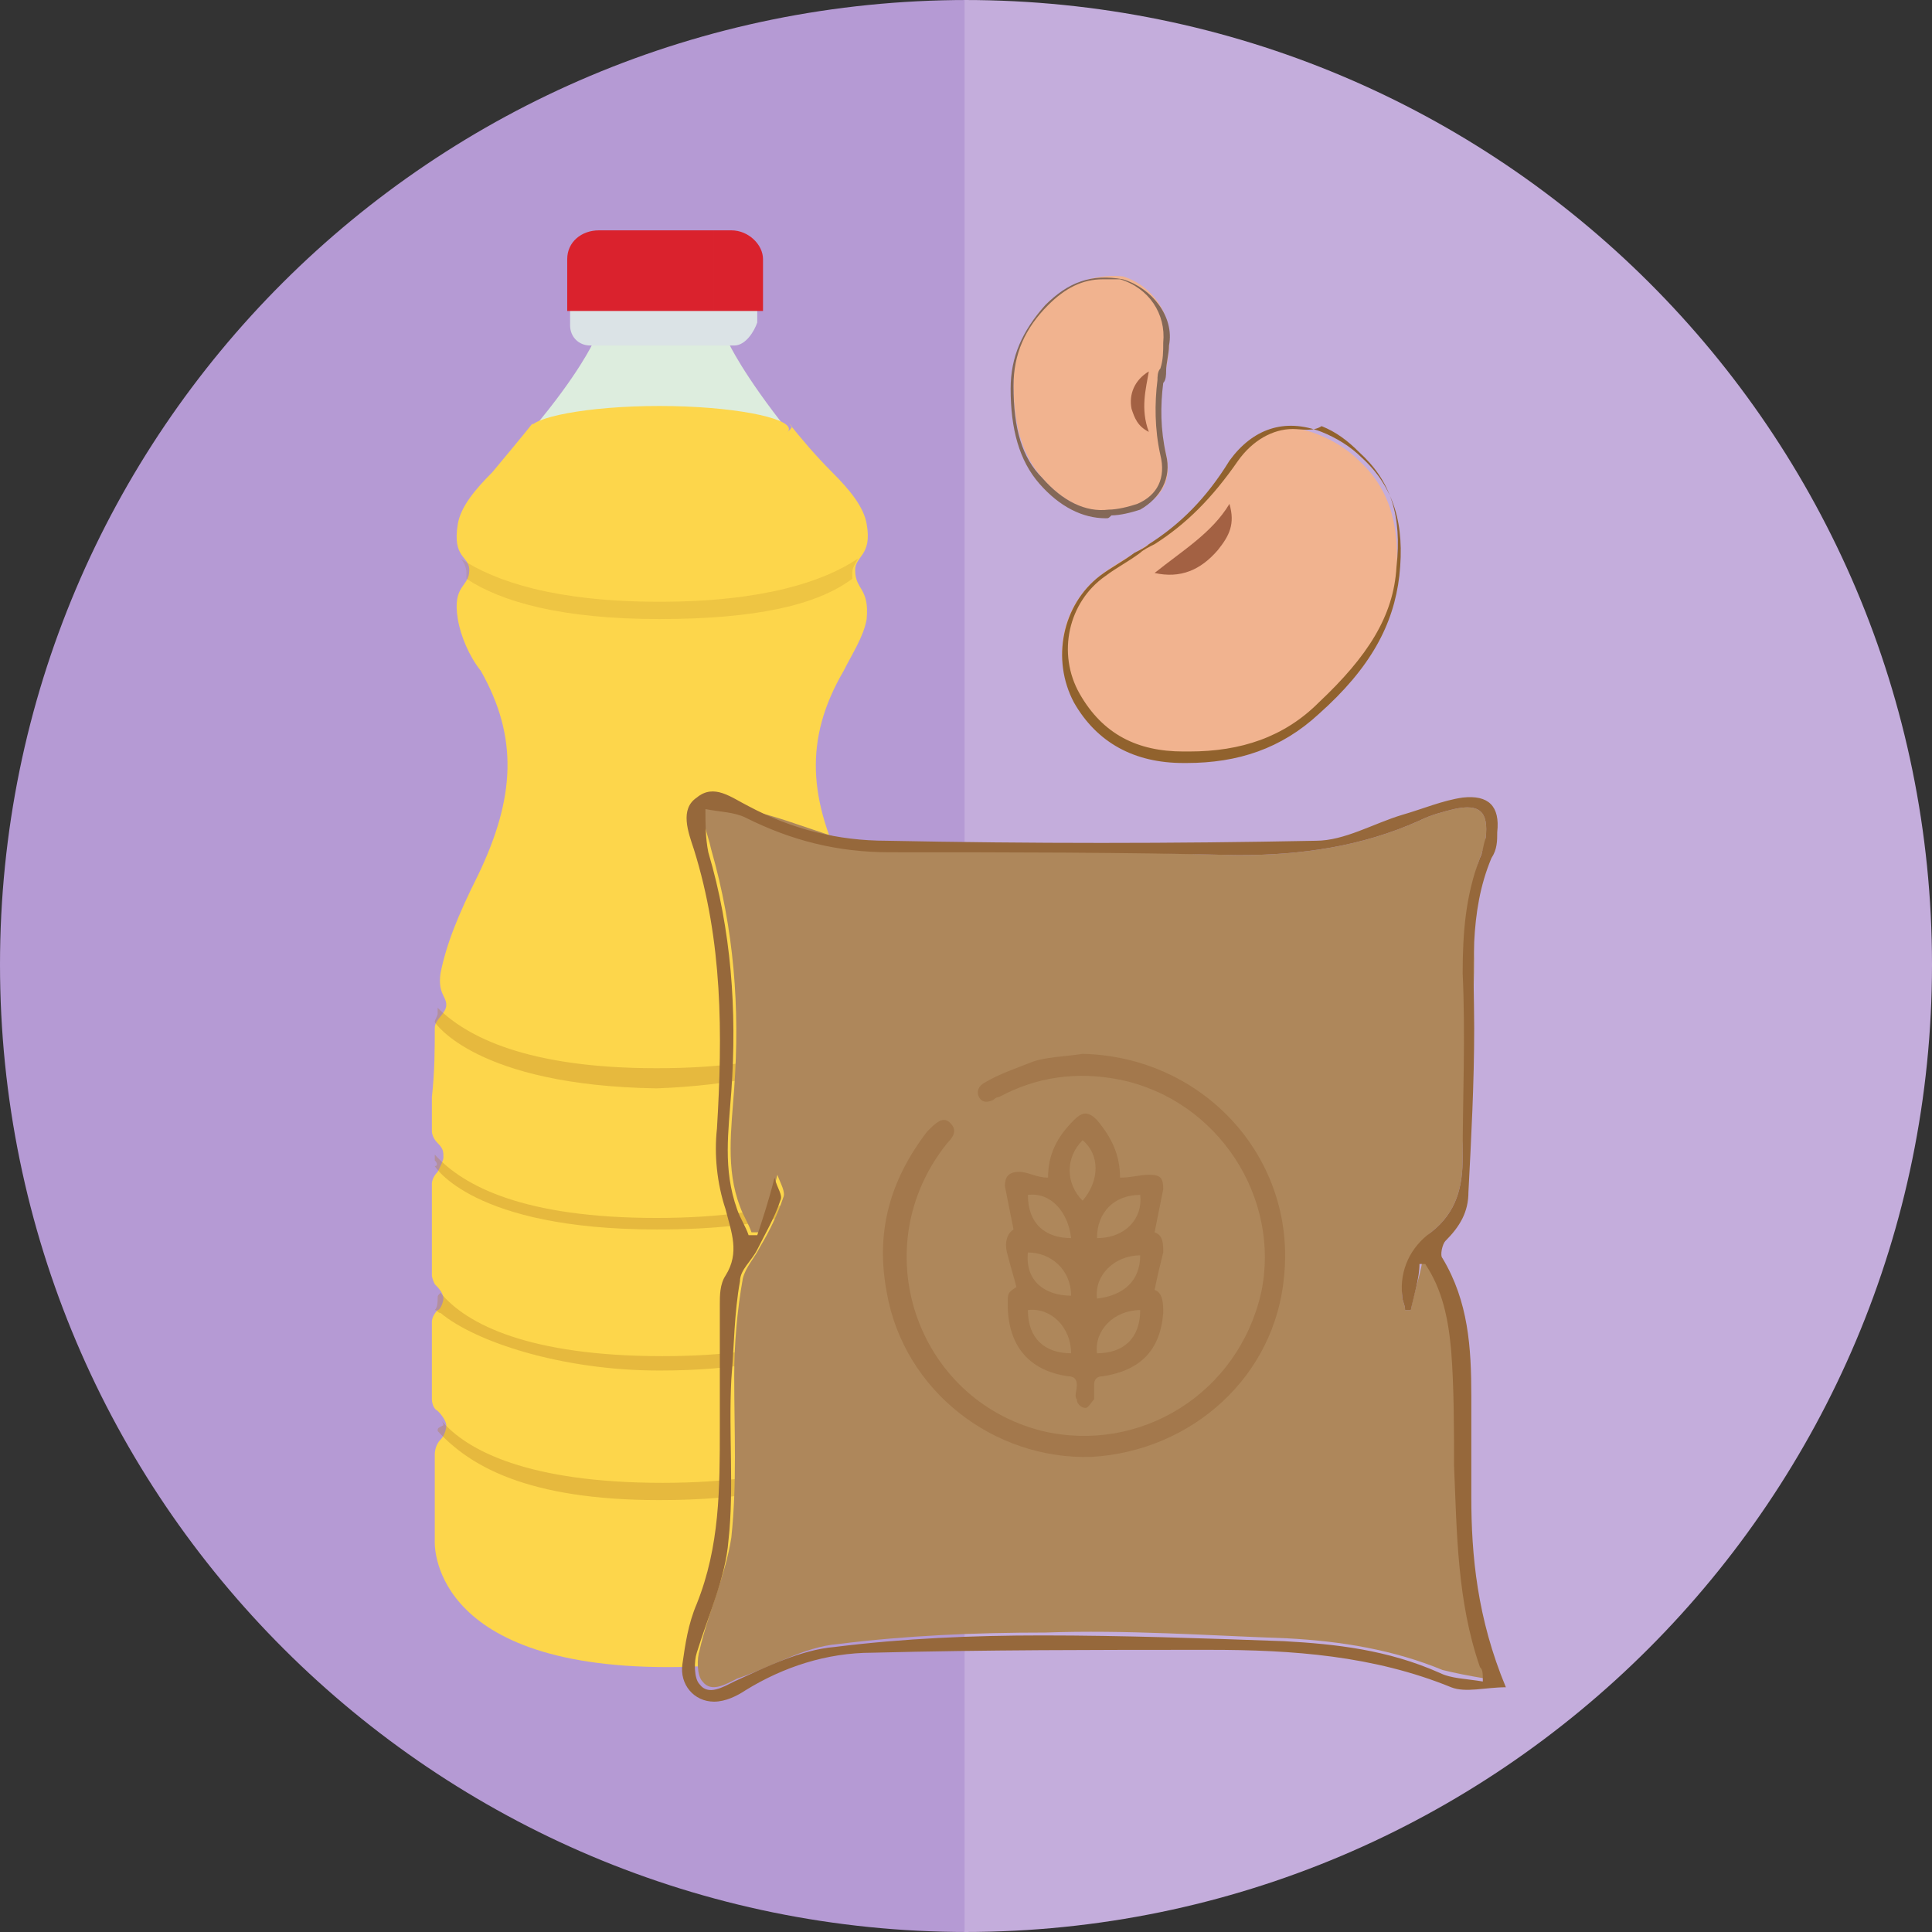 <?xml version="1.0" encoding="utf-8"?>
<!-- Generator: Adobe Illustrator 19.0.0, SVG Export Plug-In . SVG Version: 6.00 Build 0)  -->
<svg version="1.1" id="Capa_1" xmlns="http://www.w3.org/2000/svg" xmlns:xlink="http://www.w3.org/1999/xlink" x="0px" y="0px"
	 viewBox="-445 247.9 67.1 67.1" style="enable-background:new -445 247.9 67.1 67.1;" xml:space="preserve">
<rect x="-445" y="247.9" width="67.1" height="67.1" fill="#333333" stroke="none"/>
<style type="text/css">
	.st0{fill:#B59AD4;}
	.st1{fill:#C4ADDC;}
	.st2{fill:#F2F2F2;}
	.st3{fill:#FFC967;}
	.st4{fill:#49A6DF;}
	.st5{fill:#E85858;}
	.st6{fill:#D14342;}
	.st7{fill:#FDD64B;}
	.st8{fill:#DDEDDE;}
	.st9{clip-path:url(#SVGID_1_);fill:#EDFF89;}
	.st10{clip-path:url(#SVGID_2_);fill:#EDFF89;}
	.st11{clip-path:url(#SVGID_3_);fill:#EDFE88;}
	.st12{clip-path:url(#SVGID_4_);fill:#ECFE87;}
	.st13{clip-path:url(#SVGID_5_);fill:#ECFD86;}
	.st14{clip-path:url(#SVGID_6_);fill:#EBFC85;}
	.st15{clip-path:url(#SVGID_7_);fill:#EBFC84;}
	.st16{clip-path:url(#SVGID_8_);fill:#EAFB83;}
	.st17{clip-path:url(#SVGID_9_);fill:#EAFA82;}
	.st18{clip-path:url(#SVGID_10_);fill:#E9FA81;}
	.st19{clip-path:url(#SVGID_11_);fill:#E9F980;}
	.st20{clip-path:url(#SVGID_12_);fill:#E8F87F;}
	.st21{clip-path:url(#SVGID_13_);fill:#E8F77E;}
	.st22{clip-path:url(#SVGID_14_);fill:#E8F77D;}
	.st23{clip-path:url(#SVGID_15_);fill:#E7F67C;}
	.st24{clip-path:url(#SVGID_16_);fill:#E7F57B;}
	.st25{clip-path:url(#SVGID_17_);fill:#E6F57A;}
	.st26{clip-path:url(#SVGID_18_);fill:#E6F479;}
	.st27{clip-path:url(#SVGID_19_);fill:#E5F378;}
	.st28{clip-path:url(#SVGID_20_);fill:#E5F377;}
	.st29{clip-path:url(#SVGID_21_);fill:#E4F276;}
	.st30{clip-path:url(#SVGID_22_);fill:#E4F175;}
	.st31{clip-path:url(#SVGID_23_);fill:#E4F174;}
	.st32{clip-path:url(#SVGID_24_);fill:#E3F073;}
	.st33{clip-path:url(#SVGID_25_);fill:#E3EF72;}
	.st34{clip-path:url(#SVGID_26_);fill:#E2EF71;}
	.st35{clip-path:url(#SVGID_27_);fill:#E2EE70;}
	.st36{clip-path:url(#SVGID_28_);fill:#E1ED6F;}
	.st37{clip-path:url(#SVGID_29_);fill:#E1ED6E;}
	.st38{clip-path:url(#SVGID_30_);fill:#E0EC6D;}
	.st39{clip-path:url(#SVGID_31_);fill:#E0EB6C;}
	.st40{clip-path:url(#SVGID_32_);fill:#DFEA6B;}
	.st41{clip-path:url(#SVGID_33_);fill:#DFEA6A;}
	.st42{clip-path:url(#SVGID_34_);fill:#DFE969;}
	.st43{clip-path:url(#SVGID_35_);fill:#DEE868;}
	.st44{clip-path:url(#SVGID_36_);fill:#DEE867;}
	.st45{clip-path:url(#SVGID_37_);fill:#DDE766;}
	.st46{clip-path:url(#SVGID_38_);fill:#DDE665;}
	.st47{clip-path:url(#SVGID_39_);fill:#DCE663;}
	.st48{clip-path:url(#SVGID_40_);fill:#DCE562;}
	.st49{clip-path:url(#SVGID_41_);fill:#DBE461;}
	.st50{clip-path:url(#SVGID_42_);fill:#DBE460;}
	.st51{clip-path:url(#SVGID_43_);fill:#DAE35F;}
	.st52{clip-path:url(#SVGID_44_);fill:#DAE25E;}
	.st53{clip-path:url(#SVGID_45_);fill:#DAE25D;}
	.st54{clip-path:url(#SVGID_46_);fill:#D9E15C;}
	.st55{clip-path:url(#SVGID_47_);fill:#D9E05B;}
	.st56{clip-path:url(#SVGID_48_);fill:#D8DF5A;}
	.st57{clip-path:url(#SVGID_49_);fill:#D8DF59;}
	.st58{clip-path:url(#SVGID_50_);fill:#D7DE58;}
	.st59{clip-path:url(#SVGID_51_);fill:#D7DD57;}
	.st60{clip-path:url(#SVGID_52_);fill:#D6DD56;}
	.st61{clip-path:url(#SVGID_53_);fill:#D6DC55;}
	.st62{clip-path:url(#SVGID_54_);fill:#D5DB54;}
	.st63{clip-path:url(#SVGID_55_);fill:#D5DB53;}
	.st64{clip-path:url(#SVGID_56_);fill:#D5DA52;}
	.st65{clip-path:url(#SVGID_57_);fill:#D4D951;}
	.st66{clip-path:url(#SVGID_58_);fill:#D4D950;}
	.st67{clip-path:url(#SVGID_59_);fill:#D3D84F;}
	.st68{clip-path:url(#SVGID_60_);fill:#D3D74E;}
	.st69{clip-path:url(#SVGID_61_);fill:#D2D74D;}
	.st70{clip-path:url(#SVGID_62_);fill:#D2D64C;}
	.st71{clip-path:url(#SVGID_63_);fill:#D1D54B;}
	.st72{clip-path:url(#SVGID_64_);fill:#D1D54A;}
	.st73{clip-path:url(#SVGID_65_);fill:#D1D449;}
	.st74{clip-path:url(#SVGID_66_);fill:#D0D348;}
	.st75{clip-path:url(#SVGID_67_);fill:#D0D247;}
	.st76{clip-path:url(#SVGID_68_);fill:#CFD246;}
	.st77{clip-path:url(#SVGID_69_);fill:#CFD145;}
	.st78{clip-path:url(#SVGID_70_);fill:#CED044;}
	.st79{clip-path:url(#SVGID_71_);fill:#CED043;}
	.st80{clip-path:url(#SVGID_72_);fill:#CDCF42;}
	.st81{clip-path:url(#SVGID_73_);fill:#CDCE41;}
	.st82{clip-path:url(#SVGID_74_);fill:#CCCE40;}
	.st83{clip-path:url(#SVGID_75_);fill:#CCCD3F;}
	.st84{clip-path:url(#SVGID_76_);fill:#CCCD3F;}
	.st85{opacity:0.3;}
	.st86{fill:#AE771E;}
	.st87{fill:#C19027;}
	.st88{opacity:0.46;}
	.st89{opacity:0.4;}
	.st90{fill:#DBE3E6;}
	.st91{clip-path:url(#SVGID_77_);fill:#DA222D;}
	.st92{clip-path:url(#SVGID_78_);fill:#DA222D;}
	.st93{clip-path:url(#SVGID_79_);fill:#DA222D;}
	.st94{fill:#AE875B;}
	.st95{fill:#96683B;}
	.st96{opacity:0.47;}
	.st97{fill:#F1B38F;}
	.st98{fill:#91622D;}
	.st99{fill:#A36143;}
	.st100{fill:#846857;}
</style>
<path class="st0" d="M-1988.8,2805v67.1c-18.5,0-33.6-15-33.6-33.6C-2022.4,2820-2007.4,2805-1988.8,2805"/>
<path class="st1" d="M-1955.3,2838.5c0,18.5-15,33.6-33.6,33.6V2805C-1970.3,2805-1955.3,2820-1955.3,2838.5"/>
<path class="st2" d="M-1971.6,2859.5c-0.5-4.8,0-25.4,0-25.4v-5.3c0,0,0-4.3-4.8-4.8c0,0-9.4-1.2-9.4-4.6l-8.4,0.2
	c0,0,0.5,1.9-1.9,2.9s-5.8,1.9-6.2,4.3c-0.5,2.4,0,24,0,24v11c0,0,0,1.9,4.8,1.9h23C-1974.5,2863.8-1971.1,2864.3-1971.6,2859.5
	 M-1975.3,2850.1c-0.6,0.8-1.4,1.2-3.2,0s-2.4-3.2-3-5s-0.8-7.6-0.8-10.7c0-3.2,1.4-3.4,1.4-3.4c0.8-0.8,3,0,4.8,2.6
	s1.2,10.3,1.2,10.3S-1974.7,2849.3-1975.3,2850.1"/>
<path class="st3" d="M-1998.7,2830.8c0.5-0.3,1.2-0.3,1.8-0.4c0.9-0.1,1.9-0.3,2.8-0.4l4.7-0.8c0.1,0,0.2,0,0.2,0s3.8-1.4,4.4,1
	s0,12.9,0.2,15.3c0.2,2.4,1.2,6.2,4.2,7.9c3,1.8,4,2.2,4,3.4s0.6,2.2-1.4,2.4s-19.5,0-19.5,0s-2.2,0.4-2.4-3.2
	c-0.1-2.2-0.1-4.4-0.1-6.6c0-3.1,0-6.2,0-9.3c0-2.1,0-4.1,0.1-6.2c0-0.8,0-1.7,0.4-2.5C-1999.1,2831.1-1998.9,2830.9-1998.7,2830.8"
	/>
<path class="st4" d="M-1993.1,2837.7c0,0-2.8,4.4-3.2,6.2c-0.4,1.8,1.6,4.2,4,3.6c2.4-0.6,3.4-3,1.8-6
	C-1992.1,2838.5-1992.7,2837.7-1993.1,2837.7"/>
<path class="st5" d="M-1985.1,2816.8c0,0.9,0,1.8,0,2.7c0,0.2,0,0.2-0.2,0.2c-3.2,0-6.4,0-9.7,0c-0.1,0-0.2-0.1-0.2-0.2
	c0-0.9,0-1.8,0-2.7c0-0.4,0.2-0.5,0.4-0.5c0.3,0,0.3,0,0.3-0.4c0-1,0-2,0-3.1c0-0.4,0.1-0.6,0.4-0.8c0.1,0,0.2-0.1,0.3-0.1
	c1.5,0,3,0,4.5,0c0.1,0,2.1,0,2.6,0c0.1,0,0.2,0,0.3,0.1c0.3,0.1,0.4,0.4,0.4,0.8c0,1.1,0,2.1,0,3.2c0,0.2,0,0.2,0.2,0.2
	C-1985.3,2816.2-1985.1,2816.4-1985.1,2816.8"/>
<path class="st6" d="M-1993.3,2816.2L-1993.3,2816.2c-0.2,0-0.3-0.1-0.3-0.2v-3.3c0-0.1,0.1-0.2,0.2-0.2l0,0c0.1,0,0.2,0.1,0.2,0.2
	v3.3C-1993,2816.1-1993.1,2816.2-1993.3,2816.2"/>
<path class="st6" d="M-1991.7,2816.2L-1991.7,2816.2c-0.2,0-0.3-0.1-0.3-0.2v-3.3c0-0.1,0.1-0.2,0.2-0.2l0,0c0.1,0,0.2,0.1,0.2,0.2
	v3.3C-1991.4,2816.1-1991.5,2816.2-1991.7,2816.2"/>
<path class="st6" d="M-1990.1,2816.2L-1990.1,2816.2c-0.2,0-0.3-0.1-0.3-0.2v-3.3c0-0.1,0.1-0.2,0.2-0.2l0,0c0.1,0,0.2,0.1,0.2,0.2
	v3.3C-1989.9,2816.1-1990,2816.2-1990.1,2816.2"/>
<path class="st6" d="M-1988.5,2816.2L-1988.5,2816.2c-0.2,0-0.3-0.1-0.3-0.2v-3.3c0-0.1,0.1-0.2,0.2-0.2l0,0c0.1,0,0.2,0.1,0.2,0.2
	v3.3C-1988.2,2816.1-1988.3,2816.2-1988.5,2816.2"/>
<path class="st6" d="M-1986.9,2816.2L-1986.9,2816.2c-0.2,0-0.3-0.1-0.3-0.2v-3.3c0-0.1,0.1-0.2,0.2-0.2l0,0c0.1,0,0.2,0.1,0.2,0.2
	v3.3C-1986.7,2816.1-1986.8,2816.2-1986.9,2816.2"/>
<g>
	<path class="st0" d="M-411.4,247.9V315c-18.5,0-33.6-15-33.6-33.6C-445,262.9-430,247.9-411.4,247.9"/>
	<path class="st1" d="M-377.9,281.4c0,18.5-15,33.6-33.6,33.6v-67.1C-392.9,247.9-377.9,262.9-377.9,281.4"/>
</g>
<g>
	<g>
		<g>
			<g>
				<path class="st7" d="M-414,301.4v-3c0,0,0-0.3-0.2-0.5c-0.1,0-0.2-0.2-0.2-0.4c0-0.1,0.1-0.3,0.3-0.5c0.2-0.2,0.2-0.4,0.2-0.4
					v-2.7c0,0,0-0.2-0.2-0.4c-0.2,0-0.3-0.3-0.3-0.4c0-0.2,0.2-0.4,0.3-0.5c0.1-0.2,0.1-0.3,0.1-0.3V289c0,0,0-0.3-0.2-0.4
					c-0.1-0.2-0.2-0.3-0.2-0.5s0.1-0.3,0.2-0.5c0.2-0.2,0.2-0.4,0.2-0.4V286c0-0.9,0-1.6-0.1-2.4c0-0.3-0.4-0.5-0.4-0.8
					c0-0.3,0.3-0.4,0.2-1.1c-0.2-1.1-0.6-2-1.3-3.4c-1.3-2.6-1.5-4.7-0.1-7.1c0.3-0.6,0.7-1.2,0.8-1.8c0.1-1.1-0.4-1-0.4-1.7
					c0-0.5,0.6-0.5,0.4-1.6c-0.1-0.6-0.6-1.2-1.2-1.8c-0.6-0.6-1.1-1.2-1.5-1.7l0,0l0.1,0.1c0,0.4-2,0.8-4.5,0.8s-4.5-0.4-4.5-0.8
					c0,0,0,0,0-0.1c-0.4,0.5-0.9,1.1-1.4,1.7c-0.6,0.6-1.1,1.2-1.2,1.8c-0.2,1.2,0.4,1.1,0.4,1.6c0,0.6-0.6,0.5-0.4,1.7
					c0.1,0.6,0.4,1.3,0.8,1.8c1.3,2.3,1.2,4.4-0.1,7.1c-0.7,1.4-1.1,2.4-1.3,3.4c-0.1,0.7,0.2,0.8,0.2,1.1c0,0.3-0.4,0.5-0.4,0.8
					c0,0.7,0,1.5-0.1,2.4v1.2c0,0,0,0.2,0.2,0.4c0.2,0.2,0.2,0.3,0.2,0.5c0,0.1-0.1,0.3-0.2,0.5c-0.2,0.2-0.2,0.4-0.2,0.4v3.2
					c0,0,0,0.1,0.1,0.3c0.1,0.1,0.3,0.3,0.3,0.5c0,0.1-0.1,0.4-0.2,0.4c-0.2,0.2-0.2,0.4-0.2,0.4v2.7c0,0,0,0.3,0.2,0.4
					c0.2,0.2,0.3,0.4,0.3,0.5c0,0.2-0.1,0.4-0.2,0.5c-0.2,0.2-0.2,0.5-0.2,0.5v3c0,0-0.3,4.4,8.1,4.4
					C-413.6,305.8-414,301.4-414,301.4z"/>
			</g>
			<g>
				<g>
					<path class="st8" d="M-417.6,262.9L-417.6,262.9c-1.6-2-2.1-3.1-2.1-3.1h-4.7c0,0-0.5,1.1-2.1,3c0.4-0.4,2.2-0.6,4.4-0.6
						C-419.8,262.1-417.9,262.4-417.6,262.9z"/>
				</g>
				<g>
					<g>
						<g>
							<defs>
								<path id="SVGID_159_" d="M-426.6,262.6l0.1-0.1C-426.5,262.5-426.5,262.6-426.6,262.6z"/>
							</defs>
							<clipPath id="SVGID_1_">
								<use xlink:href="#SVGID_159_"  style="overflow:visible;"/>
							</clipPath>
							<polygon class="st9" points="-426.6,262.6 -426.5,262.6 -426.5,262.6 							"/>
						</g>
						<g>
							<defs>
								<path id="SVGID_161_" d="M-426.6,262.6l0.1-0.1C-426.5,262.5-426.5,262.6-426.6,262.6z"/>
							</defs>
							<clipPath id="SVGID_2_">
								<use xlink:href="#SVGID_161_"  style="overflow:visible;"/>
							</clipPath>
							<polygon class="st10" points="-426.6,262.6 -426.5,262.6 -426.5,262.6 							"/>
						</g>
						<g>
							<defs>
								<path id="SVGID_163_" d="M-426.6,262.6l0.1-0.1C-426.5,262.5-426.5,262.6-426.6,262.6z"/>
							</defs>
							<clipPath id="SVGID_3_">
								<use xlink:href="#SVGID_163_"  style="overflow:visible;"/>
							</clipPath>
							<polygon class="st11" points="-426.6,262.6 -426.5,262.6 -426.5,262.6 							"/>
						</g>
						<g>
							<defs>
								<path id="SVGID_165_" d="M-426.6,262.6l0.1-0.1C-426.5,262.5-426.5,262.6-426.6,262.6z"/>
							</defs>
							<clipPath id="SVGID_4_">
								<use xlink:href="#SVGID_165_"  style="overflow:visible;"/>
							</clipPath>
							<polygon class="st12" points="-426.6,262.6 -426.5,262.6 -426.5,262.6 							"/>
						</g>
						<g>
							<defs>
								<path id="SVGID_167_" d="M-426.6,262.6l0.1-0.1C-426.5,262.5-426.5,262.6-426.6,262.6z"/>
							</defs>
							<clipPath id="SVGID_5_">
								<use xlink:href="#SVGID_167_"  style="overflow:visible;"/>
							</clipPath>
							<polygon class="st13" points="-426.6,262.6 -426.5,262.6 -426.5,262.6 							"/>
						</g>
						<g>
							<defs>
								<path id="SVGID_169_" d="M-426.6,262.6l0.1-0.1C-426.5,262.5-426.5,262.6-426.6,262.6z"/>
							</defs>
							<clipPath id="SVGID_6_">
								<use xlink:href="#SVGID_169_"  style="overflow:visible;"/>
							</clipPath>
							<polygon class="st14" points="-426.6,262.6 -426.5,262.6 -426.5,262.6 							"/>
						</g>
						<g>
							<defs>
								<path id="SVGID_171_" d="M-426.6,262.6l0.1-0.1C-426.5,262.5-426.5,262.6-426.6,262.6z"/>
							</defs>
							<clipPath id="SVGID_7_">
								<use xlink:href="#SVGID_171_"  style="overflow:visible;"/>
							</clipPath>
							<polygon class="st15" points="-426.6,262.6 -426.5,262.6 -426.5,262.6 							"/>
						</g>
						<g>
							<defs>
								<path id="SVGID_173_" d="M-426.6,262.6l0.1-0.1C-426.5,262.5-426.5,262.6-426.6,262.6z"/>
							</defs>
							<clipPath id="SVGID_8_">
								<use xlink:href="#SVGID_173_"  style="overflow:visible;"/>
							</clipPath>
							<polygon class="st16" points="-426.6,262.6 -426.5,262.6 -426.5,262.6 							"/>
						</g>
						<g>
							<defs>
								<path id="SVGID_175_" d="M-426.6,262.6l0.1-0.1C-426.5,262.5-426.5,262.6-426.6,262.6z"/>
							</defs>
							<clipPath id="SVGID_9_">
								<use xlink:href="#SVGID_175_"  style="overflow:visible;"/>
							</clipPath>
							<polygon class="st17" points="-426.6,262.6 -426.5,262.6 -426.5,262.6 							"/>
						</g>
						<g>
							<defs>
								<path id="SVGID_177_" d="M-426.6,262.6l0.1-0.1C-426.5,262.5-426.5,262.6-426.6,262.6z"/>
							</defs>
							<clipPath id="SVGID_10_">
								<use xlink:href="#SVGID_177_"  style="overflow:visible;"/>
							</clipPath>
							<polygon class="st18" points="-426.6,262.6 -426.5,262.6 -426.5,262.6 							"/>
						</g>
						<g>
							<defs>
								<path id="SVGID_179_" d="M-426.6,262.6l0.1-0.1C-426.5,262.5-426.5,262.6-426.6,262.6z"/>
							</defs>
							<clipPath id="SVGID_11_">
								<use xlink:href="#SVGID_179_"  style="overflow:visible;"/>
							</clipPath>
							<polygon class="st19" points="-426.6,262.6 -426.5,262.6 -426.5,262.6 							"/>
						</g>
						<g>
							<defs>
								<path id="SVGID_181_" d="M-426.6,262.6l0.1-0.1C-426.5,262.5-426.5,262.6-426.6,262.6z"/>
							</defs>
							<clipPath id="SVGID_12_">
								<use xlink:href="#SVGID_181_"  style="overflow:visible;"/>
							</clipPath>
							<polygon class="st20" points="-426.6,262.6 -426.5,262.6 -426.5,262.6 							"/>
						</g>
						<g>
							<defs>
								<path id="SVGID_183_" d="M-426.6,262.6l0.1-0.1C-426.5,262.5-426.5,262.6-426.6,262.6z"/>
							</defs>
							<clipPath id="SVGID_13_">
								<use xlink:href="#SVGID_183_"  style="overflow:visible;"/>
							</clipPath>
							<polygon class="st21" points="-426.6,262.6 -426.5,262.6 -426.5,262.6 							"/>
						</g>
						<g>
							<defs>
								<path id="SVGID_185_" d="M-426.6,262.6l0.1-0.1C-426.5,262.5-426.5,262.6-426.6,262.6z"/>
							</defs>
							<clipPath id="SVGID_14_">
								<use xlink:href="#SVGID_185_"  style="overflow:visible;"/>
							</clipPath>
							<polygon class="st22" points="-426.6,262.6 -426.5,262.6 -426.5,262.6 							"/>
						</g>
						<g>
							<defs>
								<path id="SVGID_187_" d="M-426.6,262.6l0.1-0.1C-426.5,262.5-426.5,262.6-426.6,262.6z"/>
							</defs>
							<clipPath id="SVGID_15_">
								<use xlink:href="#SVGID_187_"  style="overflow:visible;"/>
							</clipPath>
							<polygon class="st23" points="-426.6,262.6 -426.5,262.6 -426.5,262.6 							"/>
						</g>
						<g>
							<defs>
								<path id="SVGID_189_" d="M-426.6,262.6l0.1-0.1C-426.5,262.5-426.5,262.6-426.6,262.6z"/>
							</defs>
							<clipPath id="SVGID_16_">
								<use xlink:href="#SVGID_189_"  style="overflow:visible;"/>
							</clipPath>
							<polygon class="st24" points="-426.6,262.6 -426.5,262.6 -426.5,262.6 							"/>
						</g>
						<g>
							<defs>
								<path id="SVGID_191_" d="M-426.6,262.6l0.1-0.1C-426.5,262.5-426.5,262.6-426.6,262.6z"/>
							</defs>
							<clipPath id="SVGID_17_">
								<use xlink:href="#SVGID_191_"  style="overflow:visible;"/>
							</clipPath>
							<polygon class="st25" points="-426.6,262.6 -426.5,262.6 -426.5,262.6 							"/>
						</g>
						<g>
							<defs>
								<path id="SVGID_193_" d="M-426.6,262.6l0.1-0.1C-426.5,262.5-426.5,262.6-426.6,262.6z"/>
							</defs>
							<clipPath id="SVGID_18_">
								<use xlink:href="#SVGID_193_"  style="overflow:visible;"/>
							</clipPath>
							<polygon class="st26" points="-426.6,262.6 -426.5,262.6 -426.5,262.6 							"/>
						</g>
						<g>
							<defs>
								<path id="SVGID_195_" d="M-426.6,262.6l0.1-0.1C-426.5,262.5-426.5,262.6-426.6,262.6z"/>
							</defs>
							<clipPath id="SVGID_19_">
								<use xlink:href="#SVGID_195_"  style="overflow:visible;"/>
							</clipPath>
							<polygon class="st27" points="-426.6,262.6 -426.5,262.6 -426.5,262.6 							"/>
						</g>
						<g>
							<defs>
								<path id="SVGID_197_" d="M-426.6,262.6l0.1-0.1C-426.5,262.5-426.5,262.6-426.6,262.6z"/>
							</defs>
							<clipPath id="SVGID_20_">
								<use xlink:href="#SVGID_197_"  style="overflow:visible;"/>
							</clipPath>
							<polygon class="st28" points="-426.6,262.6 -426.5,262.6 -426.5,262.6 							"/>
						</g>
						<g>
							<defs>
								<path id="SVGID_199_" d="M-426.6,262.6l0.1-0.1C-426.5,262.5-426.5,262.6-426.6,262.6z"/>
							</defs>
							<clipPath id="SVGID_21_">
								<use xlink:href="#SVGID_199_"  style="overflow:visible;"/>
							</clipPath>
							<polygon class="st29" points="-426.6,262.6 -426.5,262.6 -426.5,262.6 							"/>
						</g>
						<g>
							<defs>
								<path id="SVGID_201_" d="M-426.6,262.6l0.1-0.1C-426.5,262.5-426.5,262.6-426.6,262.6z"/>
							</defs>
							<clipPath id="SVGID_22_">
								<use xlink:href="#SVGID_201_"  style="overflow:visible;"/>
							</clipPath>
							<polygon class="st30" points="-426.6,262.6 -426.5,262.6 -426.5,262.6 							"/>
						</g>
						<g>
							<defs>
								<path id="SVGID_203_" d="M-426.6,262.6l0.1-0.1C-426.5,262.5-426.5,262.6-426.6,262.6z"/>
							</defs>
							<clipPath id="SVGID_23_">
								<use xlink:href="#SVGID_203_"  style="overflow:visible;"/>
							</clipPath>
							<polygon class="st31" points="-426.6,262.6 -426.5,262.6 -426.5,262.6 							"/>
						</g>
						<g>
							<defs>
								<path id="SVGID_205_" d="M-426.6,262.6l0.1-0.1C-426.5,262.5-426.5,262.6-426.6,262.6z"/>
							</defs>
							<clipPath id="SVGID_24_">
								<use xlink:href="#SVGID_205_"  style="overflow:visible;"/>
							</clipPath>
							<polygon class="st32" points="-426.6,262.6 -426.5,262.6 -426.5,262.6 							"/>
						</g>
						<g>
							<defs>
								<path id="SVGID_207_" d="M-426.6,262.6l0.1-0.1C-426.5,262.5-426.5,262.6-426.6,262.6z"/>
							</defs>
							<clipPath id="SVGID_25_">
								<use xlink:href="#SVGID_207_"  style="overflow:visible;"/>
							</clipPath>
							<polygon class="st33" points="-426.6,262.6 -426.5,262.6 -426.5,262.6 							"/>
						</g>
						<g>
							<defs>
								<path id="SVGID_209_" d="M-426.6,262.6l0.1-0.1C-426.5,262.5-426.5,262.6-426.6,262.6z"/>
							</defs>
							<clipPath id="SVGID_26_">
								<use xlink:href="#SVGID_209_"  style="overflow:visible;"/>
							</clipPath>
							<polygon class="st34" points="-426.6,262.6 -426.5,262.6 -426.5,262.6 							"/>
						</g>
						<g>
							<defs>
								<path id="SVGID_211_" d="M-426.6,262.6l0.1-0.1C-426.5,262.5-426.5,262.6-426.6,262.6z"/>
							</defs>
							<clipPath id="SVGID_27_">
								<use xlink:href="#SVGID_211_"  style="overflow:visible;"/>
							</clipPath>
							<polygon class="st35" points="-426.6,262.6 -426.5,262.6 -426.5,262.6 							"/>
						</g>
						<g>
							<defs>
								<path id="SVGID_213_" d="M-426.6,262.6l0.1-0.1C-426.5,262.5-426.5,262.6-426.6,262.6z"/>
							</defs>
							<clipPath id="SVGID_28_">
								<use xlink:href="#SVGID_213_"  style="overflow:visible;"/>
							</clipPath>
							<polygon class="st36" points="-426.6,262.6 -426.5,262.6 -426.5,262.6 							"/>
						</g>
						<g>
							<defs>
								<path id="SVGID_215_" d="M-426.6,262.6l0.1-0.1C-426.5,262.5-426.5,262.6-426.6,262.6z"/>
							</defs>
							<clipPath id="SVGID_29_">
								<use xlink:href="#SVGID_215_"  style="overflow:visible;"/>
							</clipPath>
							<polygon class="st37" points="-426.6,262.6 -426.5,262.6 -426.5,262.6 							"/>
						</g>
						<g>
							<defs>
								<path id="SVGID_217_" d="M-426.6,262.6l0.1-0.1C-426.5,262.5-426.5,262.6-426.6,262.6z"/>
							</defs>
							<clipPath id="SVGID_30_">
								<use xlink:href="#SVGID_217_"  style="overflow:visible;"/>
							</clipPath>
							<polygon class="st38" points="-426.6,262.6 -426.5,262.6 -426.5,262.6 							"/>
						</g>
						<g>
							<defs>
								<path id="SVGID_219_" d="M-426.6,262.6l0.1-0.1C-426.5,262.5-426.5,262.6-426.6,262.6z"/>
							</defs>
							<clipPath id="SVGID_31_">
								<use xlink:href="#SVGID_219_"  style="overflow:visible;"/>
							</clipPath>
							<polygon class="st39" points="-426.6,262.6 -426.5,262.6 -426.5,262.6 							"/>
						</g>
						<g>
							<defs>
								<path id="SVGID_221_" d="M-426.6,262.6l0.1-0.1C-426.5,262.5-426.5,262.6-426.6,262.6z"/>
							</defs>
							<clipPath id="SVGID_32_">
								<use xlink:href="#SVGID_221_"  style="overflow:visible;"/>
							</clipPath>
							<polygon class="st40" points="-426.6,262.6 -426.5,262.6 -426.5,262.6 							"/>
						</g>
						<g>
							<defs>
								<path id="SVGID_223_" d="M-426.6,262.6l0.1-0.1C-426.5,262.5-426.5,262.6-426.6,262.6z"/>
							</defs>
							<clipPath id="SVGID_33_">
								<use xlink:href="#SVGID_223_"  style="overflow:visible;"/>
							</clipPath>
							<polygon class="st41" points="-426.6,262.6 -426.5,262.6 -426.5,262.6 							"/>
						</g>
						<g>
							<defs>
								<path id="SVGID_225_" d="M-426.6,262.6l0.1-0.1C-426.5,262.5-426.5,262.6-426.6,262.6z"/>
							</defs>
							<clipPath id="SVGID_34_">
								<use xlink:href="#SVGID_225_"  style="overflow:visible;"/>
							</clipPath>
							<polygon class="st42" points="-426.6,262.6 -426.5,262.6 -426.5,262.6 							"/>
						</g>
						<g>
							<defs>
								<path id="SVGID_227_" d="M-426.6,262.6l0.1-0.1C-426.5,262.5-426.5,262.6-426.6,262.6z"/>
							</defs>
							<clipPath id="SVGID_35_">
								<use xlink:href="#SVGID_227_"  style="overflow:visible;"/>
							</clipPath>
							<polygon class="st43" points="-426.6,262.6 -426.5,262.6 -426.5,262.6 							"/>
						</g>
						<g>
							<defs>
								<path id="SVGID_229_" d="M-426.6,262.6l0.1-0.1C-426.5,262.5-426.5,262.6-426.6,262.6z"/>
							</defs>
							<clipPath id="SVGID_36_">
								<use xlink:href="#SVGID_229_"  style="overflow:visible;"/>
							</clipPath>
							<polygon class="st44" points="-426.6,262.6 -426.5,262.6 -426.5,262.6 							"/>
						</g>
						<g>
							<defs>
								<path id="SVGID_231_" d="M-426.6,262.6l0.1-0.1C-426.5,262.5-426.5,262.6-426.6,262.6z"/>
							</defs>
							<clipPath id="SVGID_37_">
								<use xlink:href="#SVGID_231_"  style="overflow:visible;"/>
							</clipPath>
							<polygon class="st45" points="-426.6,262.6 -426.5,262.6 -426.5,262.6 							"/>
						</g>
						<g>
							<defs>
								<path id="SVGID_233_" d="M-426.6,262.6l0.1-0.1C-426.5,262.5-426.5,262.6-426.6,262.6z"/>
							</defs>
							<clipPath id="SVGID_38_">
								<use xlink:href="#SVGID_233_"  style="overflow:visible;"/>
							</clipPath>
							<polygon class="st46" points="-426.6,262.6 -426.5,262.6 -426.5,262.6 							"/>
						</g>
						<g>
							<defs>
								<path id="SVGID_235_" d="M-426.6,262.6l0.1-0.1C-426.5,262.5-426.5,262.6-426.6,262.6z"/>
							</defs>
							<clipPath id="SVGID_39_">
								<use xlink:href="#SVGID_235_"  style="overflow:visible;"/>
							</clipPath>
							<polygon class="st47" points="-426.6,262.6 -426.5,262.6 -426.5,262.6 							"/>
						</g>
						<g>
							<defs>
								<path id="SVGID_237_" d="M-426.6,262.6l0.1-0.1C-426.5,262.5-426.5,262.6-426.6,262.6z"/>
							</defs>
							<clipPath id="SVGID_40_">
								<use xlink:href="#SVGID_237_"  style="overflow:visible;"/>
							</clipPath>
							<polygon class="st48" points="-426.6,262.6 -426.5,262.6 -426.5,262.6 							"/>
						</g>
						<g>
							<defs>
								<path id="SVGID_239_" d="M-426.6,262.6l0.1-0.1C-426.5,262.5-426.5,262.6-426.6,262.6z"/>
							</defs>
							<clipPath id="SVGID_41_">
								<use xlink:href="#SVGID_239_"  style="overflow:visible;"/>
							</clipPath>
							<polygon class="st49" points="-426.6,262.6 -426.5,262.6 -426.5,262.6 							"/>
						</g>
						<g>
							<defs>
								<path id="SVGID_241_" d="M-426.6,262.6l0.1-0.1C-426.5,262.5-426.5,262.6-426.6,262.6z"/>
							</defs>
							<clipPath id="SVGID_42_">
								<use xlink:href="#SVGID_241_"  style="overflow:visible;"/>
							</clipPath>
							<polygon class="st50" points="-426.6,262.6 -426.5,262.6 -426.5,262.6 							"/>
						</g>
						<g>
							<defs>
								<path id="SVGID_243_" d="M-426.6,262.6l0.1-0.1C-426.5,262.5-426.5,262.6-426.6,262.6z"/>
							</defs>
							<clipPath id="SVGID_43_">
								<use xlink:href="#SVGID_243_"  style="overflow:visible;"/>
							</clipPath>
							<polygon class="st51" points="-426.6,262.5 -426.5,262.5 -426.5,262.5 							"/>
						</g>
						<g>
							<defs>
								<path id="SVGID_245_" d="M-426.6,262.6l0.1-0.1C-426.5,262.5-426.5,262.6-426.6,262.6z"/>
							</defs>
							<clipPath id="SVGID_44_">
								<use xlink:href="#SVGID_245_"  style="overflow:visible;"/>
							</clipPath>
							<polygon class="st52" points="-426.6,262.5 -426.5,262.5 -426.5,262.5 							"/>
						</g>
						<g>
							<defs>
								<path id="SVGID_247_" d="M-426.6,262.6l0.1-0.1C-426.5,262.5-426.5,262.6-426.6,262.6z"/>
							</defs>
							<clipPath id="SVGID_45_">
								<use xlink:href="#SVGID_247_"  style="overflow:visible;"/>
							</clipPath>
							<polygon class="st53" points="-426.6,262.5 -426.5,262.5 -426.5,262.5 							"/>
						</g>
						<g>
							<defs>
								<path id="SVGID_249_" d="M-426.6,262.6l0.1-0.1C-426.5,262.5-426.5,262.6-426.6,262.6z"/>
							</defs>
							<clipPath id="SVGID_46_">
								<use xlink:href="#SVGID_249_"  style="overflow:visible;"/>
							</clipPath>
							<polygon class="st54" points="-426.6,262.5 -426.5,262.5 -426.5,262.5 							"/>
						</g>
						<g>
							<defs>
								<path id="SVGID_251_" d="M-426.6,262.6l0.1-0.1C-426.5,262.5-426.5,262.6-426.6,262.6z"/>
							</defs>
							<clipPath id="SVGID_47_">
								<use xlink:href="#SVGID_251_"  style="overflow:visible;"/>
							</clipPath>
							<polygon class="st55" points="-426.6,262.5 -426.5,262.5 -426.5,262.5 							"/>
						</g>
						<g>
							<defs>
								<path id="SVGID_253_" d="M-426.6,262.6l0.1-0.1C-426.5,262.5-426.5,262.6-426.6,262.6z"/>
							</defs>
							<clipPath id="SVGID_48_">
								<use xlink:href="#SVGID_253_"  style="overflow:visible;"/>
							</clipPath>
							<polygon class="st56" points="-426.6,262.5 -426.5,262.5 -426.5,262.5 							"/>
						</g>
						<g>
							<defs>
								<path id="SVGID_255_" d="M-426.6,262.6l0.1-0.1C-426.5,262.5-426.5,262.6-426.6,262.6z"/>
							</defs>
							<clipPath id="SVGID_49_">
								<use xlink:href="#SVGID_255_"  style="overflow:visible;"/>
							</clipPath>
							<polygon class="st57" points="-426.6,262.5 -426.5,262.5 -426.5,262.5 							"/>
						</g>
						<g>
							<defs>
								<path id="SVGID_257_" d="M-426.6,262.6l0.1-0.1C-426.5,262.5-426.5,262.6-426.6,262.6z"/>
							</defs>
							<clipPath id="SVGID_50_">
								<use xlink:href="#SVGID_257_"  style="overflow:visible;"/>
							</clipPath>
							<polygon class="st58" points="-426.6,262.5 -426.5,262.5 -426.5,262.5 							"/>
						</g>
						<g>
							<defs>
								<path id="SVGID_259_" d="M-426.6,262.6l0.1-0.1C-426.5,262.5-426.5,262.6-426.6,262.6z"/>
							</defs>
							<clipPath id="SVGID_51_">
								<use xlink:href="#SVGID_259_"  style="overflow:visible;"/>
							</clipPath>
							<polygon class="st59" points="-426.6,262.5 -426.5,262.5 -426.5,262.5 							"/>
						</g>
						<g>
							<defs>
								<path id="SVGID_261_" d="M-426.6,262.6l0.1-0.1C-426.5,262.5-426.5,262.6-426.6,262.6z"/>
							</defs>
							<clipPath id="SVGID_52_">
								<use xlink:href="#SVGID_261_"  style="overflow:visible;"/>
							</clipPath>
							<polygon class="st60" points="-426.6,262.5 -426.5,262.5 -426.5,262.5 							"/>
						</g>
						<g>
							<defs>
								<path id="SVGID_263_" d="M-426.6,262.6l0.1-0.1C-426.5,262.5-426.5,262.6-426.6,262.6z"/>
							</defs>
							<clipPath id="SVGID_53_">
								<use xlink:href="#SVGID_263_"  style="overflow:visible;"/>
							</clipPath>
							<polygon class="st61" points="-426.6,262.5 -426.5,262.5 -426.5,262.5 							"/>
						</g>
						<g>
							<defs>
								<path id="SVGID_265_" d="M-426.6,262.6l0.1-0.1C-426.5,262.5-426.5,262.6-426.6,262.6z"/>
							</defs>
							<clipPath id="SVGID_54_">
								<use xlink:href="#SVGID_265_"  style="overflow:visible;"/>
							</clipPath>
							<polygon class="st62" points="-426.6,262.5 -426.5,262.5 -426.5,262.5 							"/>
						</g>
						<g>
							<defs>
								<path id="SVGID_267_" d="M-426.6,262.6l0.1-0.1C-426.5,262.5-426.5,262.6-426.6,262.6z"/>
							</defs>
							<clipPath id="SVGID_55_">
								<use xlink:href="#SVGID_267_"  style="overflow:visible;"/>
							</clipPath>
							<polygon class="st63" points="-426.6,262.5 -426.5,262.5 -426.5,262.5 							"/>
						</g>
						<g>
							<defs>
								<path id="SVGID_269_" d="M-426.6,262.6l0.1-0.1C-426.5,262.5-426.5,262.6-426.6,262.6z"/>
							</defs>
							<clipPath id="SVGID_56_">
								<use xlink:href="#SVGID_269_"  style="overflow:visible;"/>
							</clipPath>
							<polygon class="st64" points="-426.6,262.5 -426.5,262.5 -426.5,262.5 							"/>
						</g>
						<g>
							<defs>
								<path id="SVGID_271_" d="M-426.6,262.6l0.1-0.1C-426.5,262.5-426.5,262.6-426.6,262.6z"/>
							</defs>
							<clipPath id="SVGID_57_">
								<use xlink:href="#SVGID_271_"  style="overflow:visible;"/>
							</clipPath>
							<polygon class="st65" points="-426.6,262.5 -426.5,262.5 -426.5,262.5 							"/>
						</g>
						<g>
							<defs>
								<path id="SVGID_273_" d="M-426.6,262.6l0.1-0.1C-426.5,262.5-426.5,262.6-426.6,262.6z"/>
							</defs>
							<clipPath id="SVGID_58_">
								<use xlink:href="#SVGID_273_"  style="overflow:visible;"/>
							</clipPath>
							<polygon class="st66" points="-426.6,262.5 -426.5,262.5 -426.5,262.5 							"/>
						</g>
						<g>
							<defs>
								<path id="SVGID_275_" d="M-426.6,262.6l0.1-0.1C-426.5,262.5-426.5,262.6-426.6,262.6z"/>
							</defs>
							<clipPath id="SVGID_59_">
								<use xlink:href="#SVGID_275_"  style="overflow:visible;"/>
							</clipPath>
							<polygon class="st67" points="-426.6,262.5 -426.5,262.5 -426.5,262.5 							"/>
						</g>
						<g>
							<defs>
								<path id="SVGID_277_" d="M-426.6,262.6l0.1-0.1C-426.5,262.5-426.5,262.6-426.6,262.6z"/>
							</defs>
							<clipPath id="SVGID_60_">
								<use xlink:href="#SVGID_277_"  style="overflow:visible;"/>
							</clipPath>
							<polygon class="st68" points="-426.6,262.5 -426.5,262.5 -426.5,262.5 							"/>
						</g>
						<g>
							<defs>
								<path id="SVGID_279_" d="M-426.6,262.6l0.1-0.1C-426.5,262.5-426.5,262.6-426.6,262.6z"/>
							</defs>
							<clipPath id="SVGID_61_">
								<use xlink:href="#SVGID_279_"  style="overflow:visible;"/>
							</clipPath>
							<polygon class="st69" points="-426.6,262.5 -426.5,262.5 -426.5,262.5 							"/>
						</g>
						<g>
							<defs>
								<path id="SVGID_281_" d="M-426.6,262.6l0.1-0.1C-426.5,262.5-426.5,262.6-426.6,262.6z"/>
							</defs>
							<clipPath id="SVGID_62_">
								<use xlink:href="#SVGID_281_"  style="overflow:visible;"/>
							</clipPath>
							<polygon class="st70" points="-426.6,262.5 -426.5,262.5 -426.5,262.5 							"/>
						</g>
						<g>
							<defs>
								<path id="SVGID_283_" d="M-426.6,262.6l0.1-0.1C-426.5,262.5-426.5,262.6-426.6,262.6z"/>
							</defs>
							<clipPath id="SVGID_63_">
								<use xlink:href="#SVGID_283_"  style="overflow:visible;"/>
							</clipPath>
							<polygon class="st71" points="-426.6,262.5 -426.5,262.5 -426.5,262.5 							"/>
						</g>
						<g>
							<defs>
								<path id="SVGID_285_" d="M-426.6,262.6l0.1-0.1C-426.5,262.5-426.5,262.6-426.6,262.6z"/>
							</defs>
							<clipPath id="SVGID_64_">
								<use xlink:href="#SVGID_285_"  style="overflow:visible;"/>
							</clipPath>
							<polygon class="st72" points="-426.6,262.5 -426.5,262.5 -426.5,262.5 							"/>
						</g>
						<g>
							<defs>
								<path id="SVGID_287_" d="M-426.6,262.6l0.1-0.1C-426.5,262.5-426.5,262.6-426.6,262.6z"/>
							</defs>
							<clipPath id="SVGID_65_">
								<use xlink:href="#SVGID_287_"  style="overflow:visible;"/>
							</clipPath>
							<polygon class="st73" points="-426.6,262.5 -426.5,262.5 -426.5,262.5 							"/>
						</g>
						<g>
							<defs>
								<path id="SVGID_289_" d="M-426.6,262.6l0.1-0.1C-426.5,262.5-426.5,262.6-426.6,262.6z"/>
							</defs>
							<clipPath id="SVGID_66_">
								<use xlink:href="#SVGID_289_"  style="overflow:visible;"/>
							</clipPath>
							<polygon class="st74" points="-426.6,262.5 -426.5,262.5 -426.5,262.5 							"/>
						</g>
						<g>
							<defs>
								<path id="SVGID_291_" d="M-426.6,262.6l0.1-0.1C-426.5,262.5-426.5,262.6-426.6,262.6z"/>
							</defs>
							<clipPath id="SVGID_67_">
								<use xlink:href="#SVGID_291_"  style="overflow:visible;"/>
							</clipPath>
							<polygon class="st75" points="-426.6,262.5 -426.5,262.5 -426.5,262.5 							"/>
						</g>
						<g>
							<defs>
								<path id="SVGID_293_" d="M-426.6,262.6l0.1-0.1C-426.5,262.5-426.5,262.6-426.6,262.6z"/>
							</defs>
							<clipPath id="SVGID_68_">
								<use xlink:href="#SVGID_293_"  style="overflow:visible;"/>
							</clipPath>
							<polygon class="st76" points="-426.6,262.5 -426.5,262.5 -426.5,262.5 							"/>
						</g>
						<g>
							<defs>
								<path id="SVGID_295_" d="M-426.6,262.6l0.1-0.1C-426.5,262.5-426.5,262.6-426.6,262.6z"/>
							</defs>
							<clipPath id="SVGID_69_">
								<use xlink:href="#SVGID_295_"  style="overflow:visible;"/>
							</clipPath>
							<polygon class="st77" points="-426.6,262.5 -426.5,262.5 -426.5,262.5 							"/>
						</g>
						<g>
							<defs>
								<path id="SVGID_297_" d="M-426.6,262.6l0.1-0.1C-426.5,262.5-426.5,262.6-426.6,262.6z"/>
							</defs>
							<clipPath id="SVGID_70_">
								<use xlink:href="#SVGID_297_"  style="overflow:visible;"/>
							</clipPath>
							<polygon class="st78" points="-426.6,262.5 -426.5,262.5 -426.5,262.5 							"/>
						</g>
						<g>
							<defs>
								<path id="SVGID_299_" d="M-426.6,262.6l0.1-0.1C-426.5,262.5-426.5,262.6-426.6,262.6z"/>
							</defs>
							<clipPath id="SVGID_71_">
								<use xlink:href="#SVGID_299_"  style="overflow:visible;"/>
							</clipPath>
							<polygon class="st79" points="-426.6,262.5 -426.5,262.5 -426.5,262.5 							"/>
						</g>
						<g>
							<defs>
								<path id="SVGID_301_" d="M-426.6,262.6l0.1-0.1C-426.5,262.5-426.5,262.6-426.6,262.6z"/>
							</defs>
							<clipPath id="SVGID_72_">
								<use xlink:href="#SVGID_301_"  style="overflow:visible;"/>
							</clipPath>
							<polygon class="st80" points="-426.6,262.5 -426.5,262.5 -426.5,262.5 							"/>
						</g>
						<g>
							<defs>
								<path id="SVGID_303_" d="M-426.6,262.6l0.1-0.1C-426.5,262.5-426.5,262.6-426.6,262.6z"/>
							</defs>
							<clipPath id="SVGID_73_">
								<use xlink:href="#SVGID_303_"  style="overflow:visible;"/>
							</clipPath>
							<polygon class="st81" points="-426.6,262.5 -426.5,262.5 -426.5,262.5 							"/>
						</g>
						<g>
							<defs>
								<path id="SVGID_305_" d="M-426.6,262.6l0.1-0.1C-426.5,262.5-426.5,262.6-426.6,262.6z"/>
							</defs>
							<clipPath id="SVGID_74_">
								<use xlink:href="#SVGID_305_"  style="overflow:visible;"/>
							</clipPath>
							<polygon class="st82" points="-426.6,262.5 -426.5,262.5 -426.5,262.5 							"/>
						</g>
						<g>
							<defs>
								<path id="SVGID_307_" d="M-426.6,262.6l0.1-0.1C-426.5,262.5-426.5,262.6-426.6,262.6z"/>
							</defs>
							<clipPath id="SVGID_75_">
								<use xlink:href="#SVGID_307_"  style="overflow:visible;"/>
							</clipPath>
							<polygon class="st83" points="-426.6,262.5 -426.5,262.5 -426.5,262.5 							"/>
						</g>
						<g>
							<defs>
								<path id="SVGID_309_" d="M-426.6,262.6l0.1-0.1C-426.5,262.5-426.5,262.6-426.6,262.6z"/>
							</defs>
							<clipPath id="SVGID_76_">
								<use xlink:href="#SVGID_309_"  style="overflow:visible;"/>
							</clipPath>
							<polygon class="st84" points="-426.6,262.5 -426.5,262.5 -426.5,262.5 							"/>
						</g>
					</g>
				</g>
			</g>
			<g>
				<g class="st85">
					<g>
						<path class="st86" d="M-429.8,297.6L-429.8,297.6c1.1,1.2,3.1,2.4,7.7,2.4c6,0,7-1.8,7.7-2.4c0-0.1,0-0.1,0-0.2
							c0-0.1,0-0.1,0.1-0.2l0,0c-1,1.1-3.1,2.2-7.7,2.2s-6.8-1.1-7.7-2.2l0,0c0.1,0.1,0.1,0.2,0.1,0.2
							C-429.8,297.5-429.8,297.5-429.8,297.6z"/>
					</g>
				</g>
			</g>
			<g class="st85">
				<g>
					<path class="st86" d="M-429.8,293L-429.8,293c0,0.1,0,0.3-0.1,0.4c0.1,0,0.1,0.1,0.2,0.1c1.2,1,4.2,2,7.6,2
						c5.2,0,6.9-1.5,7.7-2.3c0-0.1,0-0.1,0-0.2l0,0l0,0c0-0.1,0-0.1,0.1-0.2l0,0c-1,1.1-3.1,2.2-7.7,2.2s-6.8-1.1-7.7-2.2l0,0
						C-429.8,292.9-429.8,292.9-429.8,293C-429.8,292.9-429.8,293-429.8,293z"/>
				</g>
			</g>
			<g>
				<g>
					<path class="st87" d="M-430.2,287.3L-430.2,287.3L-430.2,287.3L-430.2,287.3z"/>
				</g>
				<g class="st85">
					<g>
						<path class="st86" d="M-429.9,288.4c0,0,1.3,2.2,7.7,2.2c4.1,0,5.9-0.7,7.8-2.1c-0.1-0.1-0.1-0.2-0.1-0.3s0-0.1,0-0.2
							c-1,1.1-3.1,2.2-7.7,2.2c-4.6,0-6.7-1.1-7.7-2.2c0,0.1,0,0.1,0,0.2C-429.8,288.3-429.8,288.4-429.9,288.4z"/>
					</g>
				</g>
				<g>
					<path class="st87" d="M-414.1,287.3C-414.1,287.4-414.1,287.4-414.1,287.3C-414.1,287.4-414.1,287.3-414.1,287.3z"/>
				</g>
			</g>
			<g class="st85">
				<g>
					<path class="st86" d="M-414.4,283.4c-0.1-0.1-0.1-0.2-0.2-0.3c0-0.1,0-0.1,0-0.2c-1,1.1-3.2,2.1-7.6,2.1
						c-4.5,0-6.6-1.1-7.6-2.1c0,0,0,0.1,0,0.2s-0.1,0.2-0.1,0.3c0,0,1.4,2.2,7.7,2.3C-416.8,285.5-415,283.8-414.4,283.4z"/>
				</g>
			</g>
			<g class="st88">
				<g class="st89">
					<g>
						<path class="st86" d="M-415.4,268c0-0.1,0-0.1,0-0.2c0-0.2,0.1-0.3,0.2-0.5c-1.2,0.8-3.3,1.5-6.9,1.5s-5.7-0.7-6.9-1.5
							c0.1,0.1,0.2,0.3,0.2,0.5c0,0.1,0,0.2,0,0.2c1.2,0.8,3.3,1.4,6.7,1.4S-416.6,268.9-415.4,268z"/>
					</g>
				</g>
			</g>
			<g>
				<path class="st7" d="M-417.6,262.8c0,0.4-2,0.8-4.5,0.8s-4.5-0.4-4.5-0.8s2-0.8,4.5-0.8S-417.6,262.4-417.6,262.8z"/>
			</g>
		</g>
		<g id="XMLID_28_">
			<path class="st90" d="M-419.5,259.9h-5c-0.4,0-0.7-0.3-0.7-0.7v-2.3h6.5v2.2C-418.8,259.4-419.1,259.9-419.5,259.9z"/>
		</g>
		<g id="XMLID_27_">
			<g>
				<g>
					<defs>
						<path id="SVGID_311_" d="M-418.5,258.8h-6.8v-1.9c0-0.6,0.5-1,1.1-1h4.6c0.6,0,1.1,0.5,1.1,1V258.8
							C-418.5,258.8-418.5,258.8-418.5,258.8z"/>
					</defs>
					<clipPath id="SVGID_77_">
						<use xlink:href="#SVGID_311_"  style="overflow:visible;"/>
					</clipPath>
					<rect x="-425.3" y="255.8" class="st91" width="0" height="2.9"/>
				</g>
				<g>
					<defs>
						<path id="SVGID_313_" d="M-418.5,258.8h-6.8v-1.9c0-0.6,0.5-1,1.1-1h4.6c0.6,0,1.1,0.5,1.1,1V258.8
							C-418.5,258.8-418.5,258.8-418.5,258.8z"/>
					</defs>
					<clipPath id="SVGID_78_">
						<use xlink:href="#SVGID_313_"  style="overflow:visible;"/>
					</clipPath>
					<rect x="-425.3" y="255.8" class="st92" width="5.1" height="2.9"/>
				</g>
				<g>
					<defs>
						<path id="SVGID_315_" d="M-418.5,258.8h-6.8v-1.9c0-0.6,0.5-1,1.1-1h4.6c0.6,0,1.1,0.5,1.1,1V258.8
							C-418.5,258.8-418.5,258.8-418.5,258.8z"/>
					</defs>
					<clipPath id="SVGID_79_">
						<use xlink:href="#SVGID_315_"  style="overflow:visible;"/>
					</clipPath>
					<rect x="-420.2" y="255.8" class="st93" width="1.8" height="2.9"/>
				</g>
			</g>
		</g>
	</g>
	<g>
		<g>
			<path class="st94" d="M-396,293.4c0.1-0.6,0.3-1.1,0.4-1.7c0.1,0,0.1,0,0.2,0c0.7,0.9,0.9,1.9,0.9,3c0.1,1.3,0,2.7,0.1,4
				c0,2.4,0.1,4.7,0.9,7c0,0.1,0,0.3,0.1,0.5c-0.6-0.1-1.1-0.2-1.5-0.3c-1.7-0.7-3.5-1-5.4-1.1c-2.8-0.1-5.6-0.3-8.4-0.2
				c-2.4,0-4.8,0.1-7.2,0.4c-1.2,0.1-2.3,0.8-3.5,1.2c-0.4,0.2-0.9,0.5-1.2,0.1c-0.2-0.2-0.2-0.8-0.1-1.1c0.3-1.3,0.9-2.6,1.1-3.9
				c0.2-1.9,0.1-3.7,0.1-5.6c0-1.1,0.1-2.3,0.3-3.4c0.1-0.4,0.4-0.7,0.6-1.1c0.3-0.5,0.6-1.1,0.8-1.7c0.1-0.2-0.1-0.5-0.2-0.8
				c-0.2,0.8-0.4,1.4-0.6,2c-0.1,0-0.2,0-0.3,0c-0.1-0.3-0.3-0.6-0.4-0.9c-0.5-1.3-0.3-2.7-0.2-4.1c0.2-2.8,0-5.5-0.8-8.3
				c-0.1-0.5-0.5-1.4-0.1-1.5c0.9,0.1,0.4,0.1,0.9,0.1c1.3,0,3.8,1.3,5.1,1.3c4.6,0,7.8,0.2,12.4,0.3c2.2,0,4.3-0.3,6.3-1.2
				c0.4-0.2,0.8-0.3,1.2-0.4c0.9-0.2,1.2,0.1,1.1,1c0,0.2-0.1,0.4-0.2,0.7c-0.4,1-0.2,2.4-0.2,3.5c0,2.6-0.4,4.5-0.4,6.9
				c0,1-0.2,1.9-1.1,2.6c-0.6,0.5-1,1.3-1,2.2c0,0.2,0.1,0.3,0.1,0.5C-396.1,293.4-396.1,293.4-396,293.4z"/>
		</g>
		<g>
			<g>
				<path class="st95" d="M-392.7,306.5c-0.7,0-1.4,0.2-1.9,0c-2.7-1.1-5.5-1.3-8.4-1.3c-3.9,0-7.8,0-11.7,0.1
					c-1.6,0-3.1,0.5-4.4,1.3c-0.3,0.2-0.7,0.4-1.1,0.4c-0.7,0-1.2-0.6-1.1-1.3c0.1-0.7,0.2-1.4,0.5-2.1c0.8-2,0.8-4,0.8-6.1
					c0-1.4,0-2.9,0-4.3c0-0.3,0-0.7,0.2-1c0.5-0.8,0.2-1.5,0-2.3c-0.3-0.9-0.4-1.9-0.3-2.8c0.2-3.3,0.2-6.5-0.8-9.7
					c-0.2-0.6-0.5-1.4,0.1-1.8c0.6-0.5,1.2,0,1.8,0.3c1.5,0.8,3.1,1.2,4.8,1.2c5,0.1,9.9,0.1,14.9,0c1,0,2-0.6,3-0.9
					c0.7-0.2,1.4-0.5,2.1-0.6c0.9-0.1,1.3,0.3,1.2,1.2c0,0.3,0,0.6-0.2,0.9c-0.8,1.9-0.6,3.9-0.6,5.9c0,1.9-0.1,3.8-0.2,5.7
					c0,0.7-0.3,1.2-0.8,1.7c-0.1,0.1-0.2,0.5-0.1,0.6c0.9,1.5,1,3.1,1,4.8c0,1.2,0,2.3,0,3.5C-393.9,301.9-393.7,304.1-392.7,306.5z
					 M-396,293.4c-0.1,0-0.1,0-0.2,0c0-0.2-0.1-0.3-0.1-0.5c-0.1-0.9,0.3-1.7,1-2.2c0.9-0.7,1.1-1.6,1.1-2.6c0-2.1,0.1-4.2,0-6.4
					c0-1.4,0.1-2.7,0.6-4c0.1-0.2,0.1-0.4,0.2-0.7c0.1-0.9-0.2-1.2-1.1-1c-0.4,0.1-0.8,0.2-1.2,0.4c-2,0.9-4.1,1.2-6.3,1.2
					c-4-0.1-8-0.1-12.1-0.1c-1.8,0-3.4-0.4-5-1.2c-0.4-0.2-0.9-0.2-1.4-0.3c0,0.5,0,1,0.1,1.5c0.8,2.7,1,5.5,0.8,8.3
					c-0.1,1.4-0.3,2.7,0.2,4.1c0.1,0.3,0.3,0.6,0.4,0.9c0.1,0,0.2,0,0.3,0c0.2-0.6,0.4-1.2,0.6-2c0.1,0.4,0.3,0.6,0.2,0.8
					c-0.2,0.6-0.5,1.1-0.8,1.7c-0.2,0.4-0.6,0.7-0.6,1.1c-0.2,1.1-0.2,2.2-0.3,3.4c-0.1,1.9,0.1,3.8-0.1,5.6
					c-0.1,1.3-0.7,2.6-1.1,3.9c-0.1,0.3-0.1,0.9,0.1,1.1c0.3,0.4,0.8,0.1,1.2-0.1c1.1-0.5,2.3-1.1,3.5-1.2c2.4-0.3,4.8-0.4,7.2-0.4
					c2.8,0,5.6,0.1,8.4,0.2c1.8,0.1,3.6,0.3,5.4,1.1c0.4,0.2,0.9,0.2,1.5,0.3c0-0.3,0-0.4-0.1-0.5c-0.8-2.3-0.8-4.7-0.9-7
					c0-1.3,0-2.7-0.1-4c-0.1-1.1-0.3-2.1-0.9-3c-0.1,0-0.1,0-0.2,0C-395.7,292.3-395.9,292.9-396,293.4z"/>
			</g>
		</g>
		<g class="st96">
			<g>
				<g>
					<path class="st95" d="M-408.6,288.8c0-0.8,0.3-1.4,0.9-2c0.3-0.3,0.5-0.3,0.8,0c0.5,0.6,0.8,1.2,0.8,2c0.4,0,0.7-0.1,1-0.1
						c0.4,0,0.5,0.1,0.5,0.5c-0.1,0.5-0.2,1-0.3,1.5c0.3,0.1,0.3,0.4,0.3,0.7c-0.1,0.4-0.2,0.8-0.3,1.3c0.3,0.1,0.3,0.5,0.3,0.8
						c-0.1,1.3-0.8,2-2.1,2.2c-0.2,0-0.3,0.1-0.3,0.3c0,0.2,0,0.3,0,0.5c-0.1,0.1-0.2,0.3-0.3,0.3c-0.1,0-0.3-0.1-0.3-0.3
						c-0.1-0.1,0-0.3,0-0.5c0-0.2-0.1-0.3-0.3-0.3c-1.4-0.2-2.1-1.1-2.1-2.5c0-0.4,0-0.4,0.3-0.6c-0.1-0.4-0.2-0.7-0.3-1.1
						c-0.1-0.3-0.1-0.7,0.2-0.9c-0.1-0.5-0.2-1-0.3-1.5c0-0.3,0.1-0.5,0.5-0.5C-409.3,288.6-409,288.8-408.6,288.8z M-405.4,291.5
						c-0.9,0-1.6,0.7-1.5,1.5C-406,292.9-405.4,292.4-405.4,291.5z M-407.8,290.9c-0.1-0.9-0.7-1.6-1.5-1.5
						C-409.3,290.4-408.7,290.9-407.8,290.9z M-407.8,292.9c0-0.9-0.7-1.5-1.5-1.5C-409.4,292.4-408.7,292.9-407.8,292.9z
						 M-406.9,290.9c1,0,1.6-0.7,1.5-1.5C-406.3,289.4-406.9,290-406.9,290.9z M-407.4,289.6c0.6-0.7,0.6-1.6,0-2.1
						C-408,288.1-408,289-407.4,289.6z M-405.4,293.4c-0.9,0-1.6,0.7-1.5,1.5C-406,294.9-405.4,294.4-405.4,293.4z M-407.8,294.9
						c0-0.9-0.7-1.6-1.5-1.5C-409.3,294.4-408.7,294.9-407.8,294.9z"/>
				</g>
			</g>
			<g>
				<path class="st95" d="M-407.4,284.5c4.2,0.1,7.4,3.6,7,7.7c-0.3,3.5-3.2,6.1-6.7,6.3c-3.4,0.1-6.5-2.3-7.1-5.7
					c-0.4-2.1,0.1-3.9,1.4-5.6l0.1-0.1c0.3-0.3,0.5-0.4,0.7-0.2c0.2,0.2,0.2,0.4-0.1,0.7c-2.9,3.6-1.1,8.9,3.3,10
					c3.4,0.8,6.8-1.3,7.6-4.8c0.7-3.3-1.5-6.7-4.9-7.4c-1.5-0.3-2.9-0.1-4.2,0.6c-0.1,0-0.2,0.1-0.2,0.1c-0.2,0.1-0.4,0.1-0.5-0.1
					c-0.1-0.2,0-0.4,0.2-0.5c0.5-0.3,1.1-0.5,1.6-0.7C-408.7,284.6-408,284.6-407.4,284.5z"/>
			</g>
		</g>
	</g>
	<g>
		<g>
			<g>
				<g>
					<path class="st97" d="M-403.8,274.3c1.8,0,3.4-0.5,4.6-1.7c1.4-1.3,2.6-2.8,2.7-4.7c0.1-1.5-0.1-2.9-1.3-4
						c-0.4-0.4-0.9-0.7-1.4-0.9c-1.2-0.5-2.3-0.2-3,0.9c-0.8,1.2-1.7,2.2-2.9,2.9c-0.6,0.4-1.2,0.7-1.7,1.1c-1.3,1-1.7,2.8-0.9,4.3
						C-406.7,273.6-405.4,274.3-403.8,274.3z"/>
				</g>
				<g>
					<path class="st98" d="M-403.9,274.4c-1.7,0-3-0.7-3.8-2.1c-0.8-1.5-0.4-3.4,0.9-4.4c0.4-0.3,0.8-0.5,1.2-0.8
						c0.2-0.1,0.4-0.2,0.5-0.3c1.1-0.7,2-1.6,2.8-2.9c0.8-1.1,1.9-1.5,3.2-1c0.5,0.2,1,0.5,1.4,0.9c1.1,1,1.5,2.3,1.3,4.1
						c-0.2,1.7-1,3.2-2.8,4.8c-1.3,1.2-2.8,1.7-4.6,1.7C-403.8,274.4-403.8,274.4-403.9,274.4z M-400.1,262.8
						c-0.7,0-1.4,0.4-1.9,1.1c-0.9,1.3-1.8,2.2-2.9,2.9c-0.2,0.1-0.4,0.2-0.5,0.3c-0.4,0.3-0.8,0.5-1.2,0.8
						c-1.3,0.9-1.7,2.7-0.9,4.1c0.8,1.4,2,2,3.6,2h0.1l0,0c0,0,0,0,0.1,0c1.8,0,3.3-0.5,4.5-1.7c1.7-1.6,2.6-3,2.7-4.7
						c0.2-1.8-0.2-3-1.3-4c-0.4-0.4-0.8-0.7-1.3-0.9C-399.4,262.9-399.8,262.8-400.1,262.8z"/>
				</g>
			</g>
		</g>
		<g>
			<g>
				<path class="st99" d="M-402.3,265.4c0.2,0.7,0,1.1-0.4,1.6c-0.6,0.7-1.3,1-2.2,0.8C-403.9,267-402.9,266.4-402.3,265.4z"/>
			</g>
		</g>
	</g>
	<g>
		<g>
			<g>
				<g>
					<path class="st97" d="M-408.6,258.4c-0.8,0.8-1.2,1.8-1.2,2.8c0,1.2,0.2,2.4,1,3.3c0.6,0.7,1.4,1.2,2.4,1.2
						c0.3,0,0.7-0.1,1-0.2c0.8-0.3,1.1-1,0.9-1.8c-0.2-0.9-0.3-1.7-0.1-2.6c0.1-0.4,0.2-0.8,0.2-1.3c0.1-1-0.6-2-1.6-2.3
						C-407.1,257.4-407.9,257.8-408.6,258.4z"/>
				</g>
				<g>
					<path class="st100" d="M-406.6,265.9c-0.8,0-1.6-0.4-2.3-1.2c-0.7-0.8-1-1.9-1-3.3c0-1.1,0.4-2,1.2-2.9
						c0.8-0.8,1.6-1.1,2.7-0.9c1,0.3,1.8,1.3,1.6,2.3c0,0.3-0.1,0.6-0.1,0.9c0,0.1,0,0.3-0.1,0.4c-0.1,0.8-0.1,1.6,0.1,2.5
						c0.2,0.8-0.2,1.5-0.9,1.9c-0.3,0.1-0.7,0.2-1,0.2C-406.5,265.9-406.5,265.9-406.6,265.9z M-406.7,257.6c-0.7,0-1.3,0.3-1.9,0.9
						l0,0c-0.8,0.8-1.2,1.7-1.2,2.8c0,1.5,0.3,2.5,1,3.2c0.7,0.8,1.5,1.2,2.3,1.1c0.3,0,0.7-0.1,1-0.2c0.7-0.3,1-0.9,0.8-1.7
						c-0.2-0.9-0.2-1.8-0.1-2.6c0-0.1,0-0.3,0.1-0.4c0.1-0.3,0.1-0.6,0.1-0.9c0.1-1-0.5-1.9-1.5-2.2
						C-406.2,257.6-406.5,257.6-406.7,257.6z"/>
				</g>
			</g>
		</g>
		<g>
			<g>
				<path class="st99" d="M-405.1,262.9c-0.4-0.2-0.5-0.5-0.6-0.8c-0.1-0.5,0.1-1,0.6-1.3C-405.2,261.4-405.4,262.1-405.1,262.9z"/>
			</g>
		</g>
	</g>
</g>
</svg>
